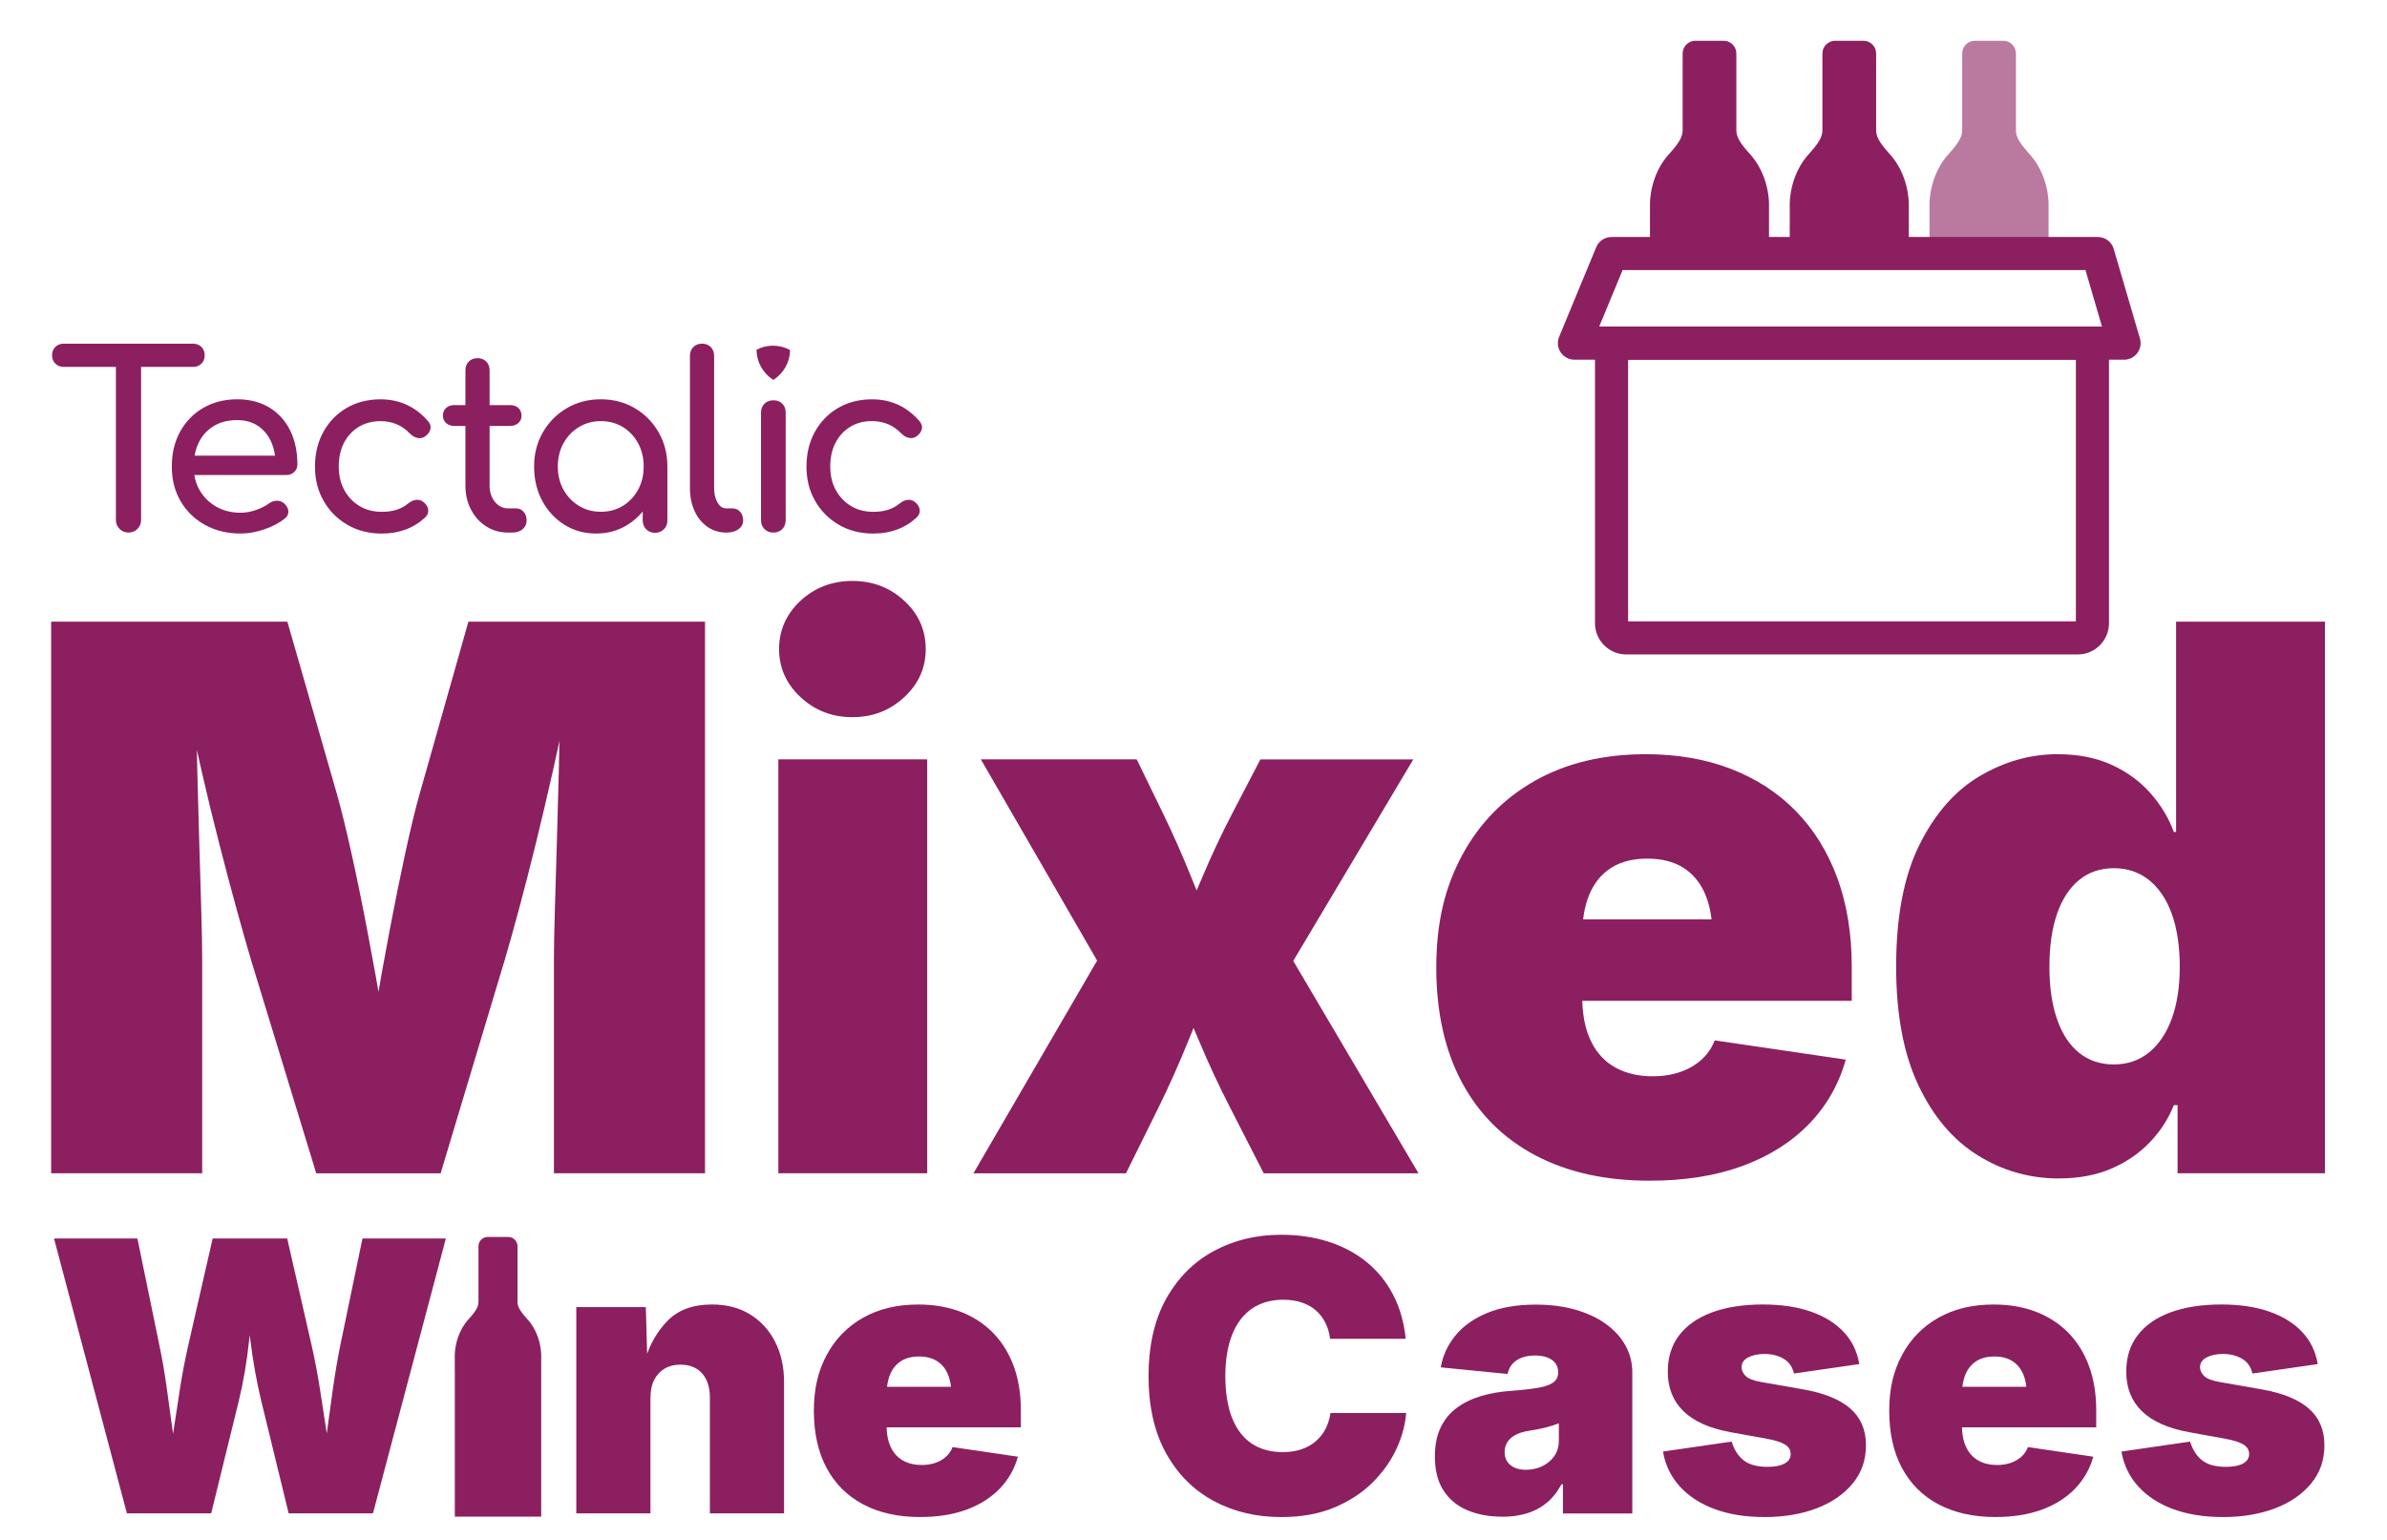 <?xml version="1.0" encoding="UTF-8"?>
<svg id="Layer_1" data-name="Layer 1" xmlns="http://www.w3.org/2000/svg" viewBox="0 0 900.28 580.83">
  <defs>
    <style>
      .cls-1 {
        opacity: .6;
      }

      .cls-2 {
        fill: #8c1f5f;
      }
    </style>
  </defs>
  <g>
    <g>
      <path class="cls-2" d="M783.64,246.85h-170.29c-6.5,0-11.78-5.29-11.78-11.78v-111.88h193.85v111.88c0,6.5-5.29,11.78-11.78,11.78ZM614.05,234.37h168.89v-98.7h-168.89v98.7Z"/>
      <path class="cls-2" d="M801.12,135.67h-207.31c-2.08,0-4.03-1.04-5.19-2.77-1.16-1.73-1.37-3.93-.58-5.85l13.99-33.81c.97-2.33,3.24-3.85,5.77-3.85h183.42c2.77,0,5.21,1.83,5.99,4.49l9.89,33.81c.55,1.89.18,3.92-1,5.49-1.18,1.57-3.03,2.5-4.99,2.5ZM603.15,123.19h189.64l-6.24-21.33h-174.57l-8.83,21.33Z"/>
    </g>
    <g>
      <path class="cls-2" d="M622.3,86.29s0,0,0,0,0,0,0,0v3.93h44.9v-13.32c0-.81-.03-11.25-7.6-19.25-3.94-4.38-4.72-6.48-4.72-8.62v-28.85c0-2.65-2.15-4.8-4.8-4.8h-10.66c-2.65,0-4.8,2.15-4.8,4.8v28.85c0,2.14-.77,4.24-4.72,8.62-7.58,8-7.61,18.45-7.6,19.25v9.38Z"/>
      <path class="cls-2" d="M675.02,86.29s0,0,0,0,0,0,0,0v3.93h44.9v-13.32c0-.81-.03-11.25-7.6-19.25-3.94-4.38-4.72-6.48-4.72-8.62v-28.85c0-2.65-2.15-4.8-4.8-4.8h-10.66c-2.65,0-4.8,2.15-4.8,4.8v28.85c0,2.14-.77,4.24-4.72,8.62-7.58,8-7.61,18.45-7.6,19.25v9.38Z"/>
      <g class="cls-1">
        <path class="cls-2" d="M727.74,86.29s0,0,0,0,0,0,0,0v3.93h44.9v-13.32c0-.81-.03-11.25-7.6-19.25-3.94-4.38-4.72-6.48-4.72-8.62v-28.85c0-2.65-2.15-4.8-4.8-4.8h-10.66c-2.65,0-4.8,2.15-4.8,4.8v28.85c0,2.14-.77,4.24-4.72,8.62-7.58,8-7.61,18.45-7.6,19.25v9.38Z"/>
      </g>
    </g>
  </g>
  <path class="cls-2" d="M171.54,518.02s0,0,0,0,0,0,0,0v54.02h32.58v-60.84c0-.59-.02-8.17-5.52-13.97-2.86-3.18-3.42-4.7-3.42-6.25v-20.93c0-1.92-1.56-3.49-3.49-3.49h-7.74c-1.92,0-3.49,1.56-3.49,3.49v20.93c0,1.56-.56,3.08-3.42,6.25-5.5,5.81-5.52,13.39-5.52,13.97v6.81Z"/>
  <path class="cls-2" d="M19.29,442.54v-208.07h89.09l18.71,65.08c1.58,5.59,3.4,12.99,5.45,22.2,2.05,9.22,4.07,19.11,6.07,29.67,2,10.57,3.84,20.72,5.52,30.44,1.68,9.73,2.98,17.95,3.91,24.65h-10.47c.93-6.7,2.21-14.92,3.84-24.65,1.63-9.73,3.44-19.88,5.45-30.44,2-10.57,4-20.46,6-29.67,2-9.22,3.79-16.62,5.38-22.2l18.43-65.08h89.23v208.07h-56.98v-80.44c0-4.75.12-11.05.35-18.92.23-7.87.49-16.5.77-25.9.28-9.4.53-18.85.77-28.35.23-9.5.35-18.25.35-26.25h3.21c-1.68,8.85-3.58,18.04-5.73,27.58-2.14,9.54-4.33,18.85-6.56,27.93-2.23,9.08-4.38,17.41-6.42,25-2.05,7.59-3.82,13.89-5.31,18.92l-24.16,80.44h-46.92l-24.58-80.44c-1.49-5.03-3.28-11.33-5.38-18.92-2.09-7.59-4.31-15.92-6.63-25-2.33-9.08-4.59-18.38-6.77-27.93-2.19-9.54-4.17-18.73-5.94-27.58h4.05c0,8.01.12,16.76.35,26.25.23,9.5.49,18.95.77,28.35.28,9.4.53,18.04.77,25.9.23,7.87.35,14.17.35,18.92v80.44H19.29Z"/>
  <path class="cls-2" d="M293.56,442.54v-156.12h56.14v156.12h-56.14ZM321.49,270.5c-7.63,0-14.15-2.51-19.55-7.54-5.4-5.03-8.1-11.08-8.1-18.15s2.7-13.24,8.1-18.22c5.4-4.98,11.92-7.47,19.55-7.47s14.15,2.49,19.55,7.47c5.4,4.98,8.1,11.06,8.1,18.22s-2.7,13.13-8.1,18.15c-5.4,5.03-11.92,7.54-19.55,7.54Z"/>
  <path class="cls-2" d="M367.15,442.54l59.35-102.08v43.85l-56.56-97.89h58.79l9.64,19.83c4,8.19,7.77,16.71,11.31,25.56,3.54,8.85,7.03,17.41,10.47,25.69h-18.29c3.72-8.19,7.45-16.73,11.17-25.62,3.72-8.89,7.73-17.43,12.01-25.62l10.33-19.83h57.67l-58.23,97.75v-43.71l60.19,102.08h-58.37l-12.57-24.58c-4.28-8.28-8.31-16.94-12.08-25.97-3.77-9.03-7.52-17.69-11.24-25.97h18.29c-3.45,8.29-6.98,16.95-10.61,25.97-3.63,9.03-7.5,17.69-11.59,25.97l-12.15,24.58h-57.53Z"/>
  <path class="cls-2" d="M622.15,445.34c-16.67,0-31.03-3.19-43.08-9.57-12.06-6.38-21.3-15.57-27.72-27.58-6.42-12.01-9.64-26.44-9.64-43.29s3.23-30.19,9.71-42.24c6.47-12.06,15.62-21.44,27.44-28.14,11.82-6.7,25.79-10.05,41.89-10.05,11.82,0,22.5,1.84,32.05,5.52,9.54,3.68,17.71,8.99,24.51,15.92,6.79,6.94,12.01,15.34,15.64,25.21,3.63,9.87,5.45,21.04,5.45,33.51v12.85h-139.37v-30.72h113.11l-26.25,6.42c0-6.33-.93-11.66-2.79-15.99-1.86-4.33-4.61-7.63-8.24-9.92-3.63-2.28-8.15-3.42-13.55-3.42s-9.92,1.14-13.55,3.42c-3.63,2.28-6.38,5.59-8.24,9.92-1.86,4.33-2.79,9.66-2.79,15.99v22.34c0,6.89,1.09,12.59,3.28,17.11,2.19,4.52,5.28,7.87,9.29,10.05,4,2.19,8.66,3.28,13.96,3.28,3.82,0,7.28-.54,10.4-1.61,3.12-1.07,5.8-2.61,8.03-4.61,2.23-2,3.91-4.44,5.03-7.33l49.43,7.26c-2.61,9.31-7.22,17.39-13.82,24.23-6.61,6.84-14.97,12.13-25.07,15.85-10.1,3.72-21.81,5.59-35.12,5.59Z"/>
  <path class="cls-2" d="M776.59,444.5c-11.08,0-21.3-2.91-30.65-8.73-9.36-5.82-16.83-14.64-22.41-26.46-5.59-11.82-8.38-26.72-8.38-44.69,0-18.9,2.93-34.24,8.8-46.01,5.86-11.78,13.45-20.41,22.76-25.9,9.31-5.49,19.08-8.24,29.33-8.24,7.73,0,14.5,1.33,20.32,3.98,5.82,2.65,10.71,6.21,14.66,10.68,3.96,4.47,6.91,9.36,8.87,14.66h.84v-79.32h56.14v208.07h-55.58v-25.7h-1.4c-2.14,5.31-5.21,10.03-9.22,14.17-4,4.14-8.85,7.42-14.52,9.84-5.68,2.42-12.2,3.63-19.55,3.63ZM797.26,401.49c5.12,0,9.54-1.51,13.27-4.54,3.72-3.02,6.59-7.28,8.59-12.78,2-5.49,3-12.01,3-19.55s-1-14.36-3-19.9c-2-5.54-4.87-9.8-8.59-12.78-3.72-2.98-8.15-4.47-13.27-4.47s-9.5,1.49-13.13,4.47c-3.63,2.98-6.4,7.24-8.31,12.78-1.91,5.54-2.86,12.17-2.86,19.9s.95,14.22,2.86,19.76c1.91,5.54,4.68,9.78,8.31,12.71s8.01,4.4,13.13,4.4Z"/>
  <path class="cls-2" d="M47.86,570.81l-27.49-103.68h31.45l8.28,40.22c1.07,5.06,2.02,10.59,2.85,16.6s1.66,12,2.47,17.99c.81,5.98,1.64,11.53,2.47,16.63h-5.57c.97-5.1,1.9-10.65,2.78-16.63.88-5.99,1.8-11.98,2.75-17.99.95-6.01,2.01-11.54,3.17-16.6l9.19-40.22h28.11l9.19,40.22c1.16,5.06,2.21,10.59,3.17,16.6.95,6.01,1.87,12,2.75,17.99.88,5.98,1.81,11.53,2.78,16.63h-5.64c.88-5.1,1.72-10.65,2.5-16.63.79-5.99,1.61-11.98,2.47-17.99.86-6.01,1.8-11.54,2.82-16.6l8.35-40.22h31.45l-27.49,103.68h-31.8l-10.3-42.24c-1.76-7.28-3.17-15.15-4.21-23.59-1.04-8.44-2.31-16.56-3.79-24.36h7.38c-1.76,7.79-3.07,15.89-3.93,24.29-.86,8.4-2.19,16.28-4,23.66l-10.37,42.24h-31.8Z"/>
  <path class="cls-2" d="M245.32,527.11v43.7h-27.97v-77.8h26.23l.56,19.9h-.83c1.76-5.89,4.63-10.84,8.59-14.86,3.97-4.01,9.52-6.02,16.67-6.02,5.52,0,10.31,1.25,14.37,3.76,4.06,2.51,7.2,5.96,9.43,10.37,2.23,4.41,3.34,9.44,3.34,15.1v49.55h-27.97v-43.7c0-3.85-.97-6.88-2.92-9.08-1.95-2.2-4.69-3.31-8.21-3.31-2.27,0-4.26.5-5.95,1.5-1.69,1-3,2.41-3.93,4.25-.93,1.83-1.39,4.05-1.39,6.65Z"/>
  <path class="cls-2" d="M347.04,572.2c-8.3,0-15.46-1.59-21.47-4.77-6.01-3.18-10.61-7.76-13.81-13.74-3.2-5.98-4.8-13.17-4.8-21.57s1.61-15.04,4.84-21.05c3.22-6.01,7.78-10.68,13.67-14.02,5.89-3.34,12.85-5.01,20.88-5.01,5.89,0,11.21.92,15.97,2.75,4.75,1.83,8.83,4.48,12.21,7.93,3.39,3.46,5.98,7.64,7.79,12.56,1.81,4.92,2.71,10.49,2.71,16.7v6.4h-69.45v-15.31h56.37l-13.08,3.2c0-3.15-.46-5.81-1.39-7.97-.93-2.16-2.3-3.8-4.11-4.94s-4.06-1.71-6.75-1.71-4.94.57-6.75,1.71c-1.81,1.14-3.18,2.78-4.11,4.94-.93,2.16-1.39,4.81-1.39,7.97v11.13c0,3.43.54,6.27,1.64,8.52,1.09,2.25,2.63,3.92,4.63,5.01,1.99,1.09,4.31,1.64,6.96,1.64,1.9,0,3.63-.27,5.18-.8,1.55-.53,2.89-1.3,4-2.3,1.11-1,1.95-2.21,2.51-3.65l24.63,3.62c-1.3,4.64-3.6,8.66-6.89,12.07-3.29,3.41-7.46,6.04-12.49,7.9-5.03,1.85-10.87,2.78-17.5,2.78Z"/>
  <path class="cls-2" d="M483.15,572.2c-9.46,0-17.96-2.04-25.5-6.12-7.54-4.08-13.5-10.08-17.88-17.99-4.38-7.91-6.58-17.59-6.58-29.05s2.23-21.29,6.68-29.23c4.45-7.93,10.46-13.93,18.02-17.99,7.56-4.06,15.98-6.09,25.26-6.09,6.45,0,12.4.87,17.85,2.61,5.45,1.74,10.24,4.28,14.37,7.62,4.13,3.34,7.47,7.45,10.02,12.32,2.55,4.87,4.15,10.44,4.8,16.7h-28.53c-.28-2.23-.87-4.24-1.77-6.05s-2.1-3.36-3.58-4.66c-1.48-1.3-3.26-2.3-5.32-2.99-2.06-.7-4.4-1.04-6.99-1.04-4.69,0-8.66,1.15-11.93,3.44-3.27,2.3-5.74,5.59-7.41,9.88-1.67,4.29-2.51,9.45-2.51,15.48s.86,11.6,2.57,15.87c1.72,4.27,4.19,7.47,7.41,9.6,3.22,2.13,7.13,3.2,11.73,3.2,2.6,0,4.92-.35,6.96-1.04,2.04-.7,3.83-1.69,5.36-2.99,1.53-1.3,2.77-2.85,3.72-4.66.95-1.81,1.59-3.83,1.91-6.05h28.53c-.32,4.41-1.54,8.91-3.65,13.5-2.11,4.59-5.13,8.84-9.05,12.73-3.92,3.9-8.75,7.04-14.47,9.43-5.73,2.39-12.4,3.58-20.01,3.58Z"/>
  <path class="cls-2" d="M566.51,572.06c-4.96,0-9.36-.82-13.19-2.47s-6.81-4.14-8.94-7.48c-2.13-3.34-3.2-7.58-3.2-12.73,0-4.27.72-7.91,2.16-10.92,1.44-3.02,3.46-5.49,6.05-7.41,2.6-1.92,5.62-3.41,9.08-4.45,3.46-1.04,7.2-1.7,11.24-1.98,4.36-.32,7.85-.72,10.47-1.18,2.62-.46,4.52-1.15,5.71-2.05,1.18-.9,1.77-2.1,1.77-3.58v-.28c0-1.34-.36-2.48-1.08-3.41-.72-.93-1.73-1.64-3.03-2.12-1.3-.49-2.85-.73-4.66-.73s-3.36.26-4.8.77c-1.44.51-2.63,1.28-3.58,2.3-.95,1.02-1.59,2.32-1.91,3.9l-25.19-2.5c.74-4.36,2.55-8.33,5.43-11.9,2.88-3.57,6.85-6.42,11.93-8.56,5.08-2.13,11.26-3.2,18.54-3.2,5.52,0,10.52.65,15,1.95,4.48,1.3,8.3,3.11,11.48,5.43,3.18,2.32,5.61,5.02,7.31,8.11,1.69,3.09,2.54,6.41,2.54,9.99v53.3h-26.16v-11h-.56c-1.58,2.92-3.47,5.28-5.67,7.06-2.2,1.79-4.7,3.1-7.48,3.93-2.78.83-5.87,1.25-9.26,1.25ZM575.56,554.38c2.13,0,4.14-.44,6.02-1.32,1.88-.88,3.41-2.15,4.59-3.79,1.18-1.65,1.77-3.65,1.77-6.02v-6.4c-.74.28-1.53.56-2.37.83s-1.73.53-2.68.77c-.95.23-1.93.44-2.92.63-1,.19-2.05.37-3.17.56-2.18.33-3.96.87-5.32,1.64-1.37.76-2.38,1.69-3.03,2.78-.65,1.09-.97,2.31-.97,3.65,0,1.44.35,2.66,1.04,3.65.7,1,1.65,1.75,2.85,2.26,1.21.51,2.6.76,4.18.76Z"/>
  <path class="cls-2" d="M665.41,572.2c-7.05,0-13.28-1-18.68-2.99-5.41-1.99-9.79-4.84-13.15-8.52-3.36-3.69-5.49-8.08-6.37-13.19l25.89-3.76c.93,3.06,2.44,5.42,4.52,7.06,2.09,1.65,5.1,2.47,9.05,2.47,2.74,0,4.87-.42,6.4-1.25s2.3-2.04,2.3-3.62c0-1.48-.72-2.67-2.16-3.55-1.44-.88-3.69-1.6-6.75-2.16l-13.78-2.5c-7.89-1.44-13.8-4.07-17.74-7.9-3.94-3.83-5.92-8.8-5.92-14.93,0-5.43,1.45-10.02,4.35-13.78,2.9-3.76,7.03-6.62,12.39-8.59,5.36-1.97,11.75-2.96,19.17-2.96,6.87,0,12.87.89,18.02,2.68,5.15,1.79,9.29,4.35,12.42,7.69,3.13,3.34,5.09,7.38,5.88,12.11l-24.63,3.55c-.6-2.55-1.93-4.42-3.97-5.6-2.04-1.18-4.43-1.77-7.17-1.77-2.41,0-4.45.43-6.12,1.29-1.67.86-2.51,2.1-2.51,3.72,0,1.16.5,2.25,1.5,3.27,1,1.02,2.96,1.79,5.88,2.3l15.87,2.78c7.93,1.39,13.86,3.8,17.78,7.24,3.92,3.43,5.88,8.03,5.88,13.78s-1.66,10.38-4.98,14.44c-3.32,4.06-7.85,7.19-13.6,9.39-5.75,2.2-12.34,3.31-19.76,3.31Z"/>
  <path class="cls-2" d="M752.62,572.2c-8.3,0-15.46-1.59-21.47-4.77-6.01-3.18-10.61-7.76-13.81-13.74-3.2-5.98-4.8-13.17-4.8-21.57s1.61-15.04,4.84-21.05c3.22-6.01,7.78-10.68,13.67-14.02,5.89-3.34,12.85-5.01,20.88-5.01,5.89,0,11.21.92,15.97,2.75,4.75,1.83,8.83,4.48,12.21,7.93,3.39,3.46,5.98,7.64,7.79,12.56,1.81,4.92,2.71,10.49,2.71,16.7v6.4h-69.45v-15.31h56.37l-13.08,3.2c0-3.15-.46-5.81-1.39-7.97-.93-2.16-2.3-3.8-4.11-4.94s-4.06-1.71-6.75-1.71-4.94.57-6.75,1.71c-1.81,1.14-3.18,2.78-4.11,4.94-.93,2.16-1.39,4.81-1.39,7.97v11.13c0,3.43.54,6.27,1.64,8.52,1.09,2.25,2.63,3.92,4.63,5.01,1.99,1.09,4.31,1.64,6.96,1.64,1.9,0,3.63-.27,5.18-.8,1.55-.53,2.89-1.3,4-2.3,1.11-1,1.95-2.21,2.51-3.65l24.63,3.62c-1.3,4.64-3.6,8.66-6.89,12.07-3.29,3.41-7.46,6.04-12.49,7.9-5.03,1.85-10.87,2.78-17.5,2.78Z"/>
  <path class="cls-2" d="M838.32,572.2c-7.05,0-13.28-1-18.68-2.99-5.41-1.99-9.79-4.84-13.15-8.52-3.36-3.69-5.49-8.08-6.37-13.19l25.89-3.76c.93,3.06,2.44,5.42,4.52,7.06,2.09,1.65,5.1,2.47,9.05,2.47,2.74,0,4.87-.42,6.4-1.25s2.3-2.04,2.3-3.62c0-1.48-.72-2.67-2.16-3.55-1.44-.88-3.69-1.6-6.75-2.16l-13.78-2.5c-7.89-1.44-13.8-4.07-17.74-7.9-3.94-3.83-5.92-8.8-5.92-14.93,0-5.43,1.45-10.02,4.35-13.78,2.9-3.76,7.03-6.62,12.39-8.59,5.36-1.97,11.75-2.96,19.17-2.96,6.87,0,12.87.89,18.02,2.68,5.15,1.79,9.29,4.35,12.42,7.69,3.13,3.34,5.09,7.38,5.88,12.11l-24.63,3.55c-.6-2.55-1.93-4.42-3.97-5.6-2.04-1.18-4.43-1.77-7.17-1.77-2.41,0-4.45.43-6.12,1.29-1.67.86-2.51,2.1-2.51,3.72,0,1.16.5,2.25,1.5,3.27,1,1.02,2.96,1.79,5.88,2.3l15.87,2.78c7.93,1.39,13.86,3.8,17.78,7.24,3.92,3.43,5.88,8.03,5.88,13.78s-1.66,10.38-4.98,14.44c-3.32,4.06-7.85,7.19-13.6,9.39-5.75,2.2-12.34,3.31-19.76,3.31Z"/>
  <g>
    <path class="cls-2" d="M72.82,138.39c1.28,0,2.33-.41,3.15-1.23.82-.82,1.23-1.87,1.23-3.15s-.41-2.33-1.23-3.15c-.82-.82-1.87-1.23-3.15-1.23H24.02c-1.28,0-2.33.41-3.15,1.23-.82.82-1.23,1.87-1.23,3.15s.41,2.32,1.23,3.15c.82.82,1.87,1.23,3.15,1.23h19.7v57.74c0,1.34.46,2.46,1.37,3.37.91.91,2.04,1.37,3.37,1.37s2.46-.46,3.38-1.37c.91-.91,1.37-2.04,1.37-3.37v-57.74h19.61Z"/>
    <path class="cls-2" d="M101.65,153.76c-3.41-2.1-7.48-3.15-12.22-3.15s-9.06,1.08-12.77,3.24c-3.71,2.16-6.61,5.14-8.71,8.94-2.1,3.8-3.15,8.2-3.15,13.18s1.11,9.29,3.33,13.09c2.22,3.8,5.29,6.78,9.21,8.94,3.92,2.16,8.41,3.24,13.45,3.24,2.8,0,5.73-.52,8.8-1.55,3.07-1.03,5.64-2.37,7.71-4.01,1.03-.79,1.52-1.73,1.46-2.83-.06-1.1-.61-2.1-1.64-3.01-.79-.67-1.72-.99-2.78-.96-1.06.03-2.05.38-2.96,1.05-1.22.91-2.81,1.72-4.79,2.42-1.98.7-3.91,1.05-5.79,1.05-3.47,0-6.54-.76-9.21-2.28-2.68-1.52-4.77-3.59-6.29-6.2-1.02-1.75-1.69-3.67-2.02-5.75h34.68c1.22,0,2.22-.38,3.01-1.14.79-.76,1.19-1.72,1.19-2.87,0-4.8-.9-9.04-2.69-12.72-1.79-3.68-4.39-6.57-7.8-8.67ZM80.53,160.74c2.46-1.52,5.43-2.28,8.89-2.28,3.04,0,5.63.7,7.75,2.1,2.13,1.4,3.77,3.3,4.93,5.7.82,1.71,1.35,3.58,1.62,5.61h-30.34c.31-1.74.81-3.37,1.54-4.88,1.28-2.65,3.15-4.73,5.61-6.25Z"/>
    <path class="cls-2" d="M153.37,152.67c-2.98-1.37-6.26-2.05-9.85-2.05-4.8,0-9.06,1.08-12.77,3.24-3.71,2.16-6.63,5.15-8.76,8.99-2.13,3.83-3.19,8.21-3.19,13.13s1.08,9.11,3.24,12.91c2.16,3.8,5.14,6.81,8.94,9.03,3.8,2.22,8.13,3.33,13,3.33,6.57,0,12.04-2.04,16.42-6.11.85-.85,1.22-1.81,1.1-2.87-.12-1.06-.7-2.02-1.73-2.87-.79-.67-1.7-.96-2.74-.87-1.04.09-2.04.53-3.01,1.32-1.34,1.1-2.81,1.9-4.42,2.42-1.61.52-3.48.78-5.61.78-3.22,0-6.05-.74-8.48-2.23-2.43-1.49-4.33-3.51-5.7-6.07-1.37-2.56-2.05-5.47-2.05-8.76,0-3.47.67-6.48,2.01-9.03,1.34-2.55,3.19-4.55,5.56-5.97,2.37-1.43,5.11-2.14,8.21-2.14,4.44,0,8.15,1.58,11.13,4.74.85.85,1.79,1.38,2.83,1.6,1.03.22,1.98.02,2.83-.59,1.1-.79,1.76-1.7,2.01-2.74.24-1.03-.06-2.04-.91-3.01-2.37-2.74-5.05-4.79-8.03-6.16Z"/>
    <path class="cls-2" d="M194.7,191.75h-3.1c-1.95,0-3.59-.82-4.93-2.46-1.34-1.64-2.01-3.68-2.01-6.11v-22.53h7.75c1.28,0,2.31-.37,3.1-1.1.79-.73,1.19-1.64,1.19-2.74,0-1.22-.4-2.19-1.19-2.92-.79-.73-1.82-1.09-3.1-1.09h-7.75v-13.14c0-1.34-.43-2.43-1.28-3.29-.85-.85-1.95-1.28-3.28-1.28s-2.43.43-3.28,1.28c-.85.85-1.28,1.95-1.28,3.29v13.14h-4.2c-1.28,0-2.31.36-3.1,1.09-.79.73-1.19,1.7-1.19,2.92,0,1.09.4,2.01,1.19,2.74.79.73,1.82,1.1,3.1,1.1h4.2v22.53c0,3.35.7,6.36,2.1,9.03,1.4,2.68,3.31,4.79,5.75,6.34,2.43,1.55,5.17,2.33,8.21,2.33h1.64c1.58,0,2.87-.42,3.88-1.28,1-.85,1.5-1.94,1.5-3.28s-.38-2.43-1.14-3.28c-.76-.85-1.69-1.28-2.78-1.28Z"/>
    <path class="cls-2" d="M239.39,153.94c-3.77-2.22-8.03-3.33-12.77-3.33s-9.02,1.11-12.82,3.33c-3.8,2.22-6.81,5.24-9.03,9.08-2.22,3.83-3.33,8.15-3.33,12.95s1.02,9.11,3.06,12.91c2.04,3.8,4.82,6.81,8.35,9.03,3.53,2.22,7.51,3.33,11.95,3.33s8.42-1.11,11.95-3.33c2.17-1.36,4.05-3.03,5.66-4.99v3.39c0,1.34.44,2.45,1.32,3.33.88.88,1.99,1.32,3.33,1.32s2.45-.44,3.33-1.32c.88-.88,1.32-1.99,1.32-3.33v-20.34c0-4.8-1.11-9.12-3.33-12.95-2.22-3.83-5.22-6.86-8.99-9.08ZM234.92,190.8c-2.43,1.49-5.2,2.23-8.3,2.23s-5.79-.74-8.26-2.23c-2.46-1.49-4.41-3.53-5.84-6.11-1.43-2.58-2.14-5.49-2.14-8.71s.71-6.22,2.14-8.8c1.43-2.58,3.38-4.62,5.84-6.11,2.46-1.49,5.21-2.23,8.26-2.23s5.87.75,8.3,2.23c2.43,1.49,4.35,3.53,5.75,6.11,1.4,2.59,2.1,5.52,2.1,8.8s-.7,6.13-2.1,8.71c-1.4,2.59-3.31,4.62-5.75,6.11Z"/>
    <path class="cls-2" d="M276.18,191.75h-2.28c-1.34,0-2.43-.73-3.28-2.19-.85-1.46-1.28-3.31-1.28-5.56v-49.81c0-1.34-.43-2.43-1.28-3.29-.85-.85-1.95-1.28-3.28-1.28s-2.43.43-3.28,1.28c-.85.85-1.28,1.95-1.28,3.29v49.81c0,3.28.58,6.19,1.73,8.71,1.15,2.52,2.77,4.52,4.83,5.97,2.07,1.46,4.44,2.19,7.12,2.19h.18c1.82,0,3.31-.42,4.47-1.28,1.15-.85,1.73-1.94,1.73-3.28s-.38-2.43-1.14-3.28c-.76-.85-1.75-1.28-2.96-1.28Z"/>
    <path class="cls-2" d="M320.67,160.97c2.37-1.43,5.11-2.14,8.21-2.14,4.44,0,8.15,1.58,11.13,4.74.85.85,1.79,1.38,2.83,1.6,1.03.22,1.98.02,2.83-.59,1.1-.79,1.76-1.7,2.01-2.74.24-1.03-.06-2.04-.91-3.01-2.37-2.74-5.05-4.79-8.03-6.16-2.98-1.37-6.26-2.05-9.85-2.05-4.8,0-9.06,1.08-12.77,3.24-3.71,2.16-6.63,5.15-8.76,8.99-2.13,3.83-3.19,8.21-3.19,13.13s1.08,9.11,3.24,12.91c2.16,3.8,5.14,6.81,8.94,9.03,3.8,2.22,8.13,3.33,13,3.33,6.57,0,12.04-2.04,16.42-6.11.85-.85,1.22-1.81,1.1-2.87-.12-1.06-.7-2.02-1.73-2.87-.79-.67-1.7-.96-2.74-.87-1.04.09-2.04.53-3.01,1.32-1.34,1.1-2.81,1.9-4.42,2.42-1.61.52-3.48.78-5.61.78-3.22,0-6.05-.74-8.48-2.23-2.43-1.49-4.33-3.51-5.7-6.07-1.37-2.56-2.05-5.47-2.05-8.76,0-3.47.67-6.48,2.01-9.03,1.34-2.55,3.19-4.55,5.56-5.97Z"/>
    <g>
      <path class="cls-2" d="M291.67,150.98c-1.34,0-2.45.43-3.33,1.28-.88.85-1.32,1.98-1.32,3.38v40.59c0,1.34.44,2.45,1.32,3.33.88.88,1.99,1.32,3.33,1.32s2.52-.44,3.38-1.32c.85-.88,1.28-1.99,1.28-3.33v-40.59c0-1.4-.43-2.52-1.28-3.38-.85-.85-1.98-1.28-3.38-1.28Z"/>
      <path class="cls-2" d="M285.34,132.09c.08,4.48,2.41,8.66,6.16,11.1.1.06.23.06.33,0,3.72-2.42,6.04-6.54,6.16-10.98,0-.11-.06-.22-.16-.27-1.93-1.02-4.09-1.55-6.28-1.55s-4.17.49-6.04,1.43c-.1.05-.17.16-.17.27Z"/>
    </g>
  </g>
</svg>